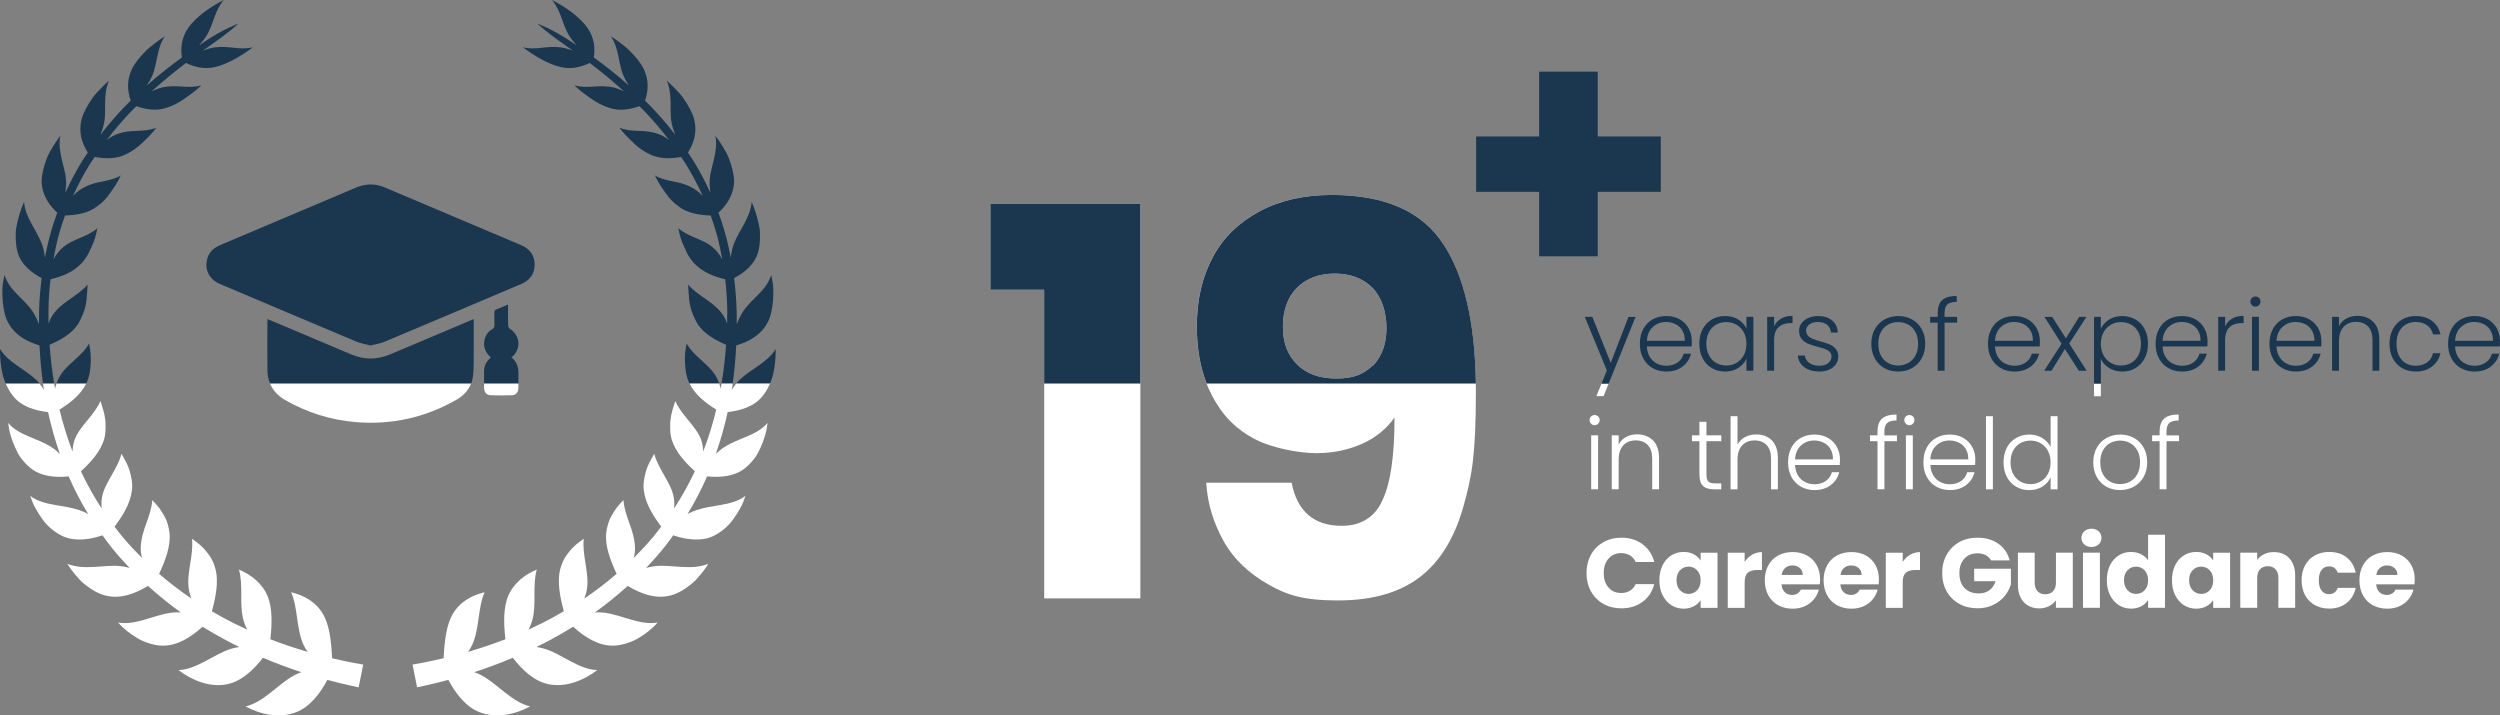 <?xml version="1.0" encoding="UTF-8"?><svg id="Layer_1" xmlns="http://www.w3.org/2000/svg" viewBox="0 0 686.63 196.48"><rect x="0" y="0" width="686.63" height="196.48" fill="#808080" stroke="none"/><defs><style>.cls-1{fill:#1b374f;}.cls-1,.cls-2{stroke-width:0px;}.cls-2{fill:#fff;}</style></defs><path class="cls-1" d="M142.38,103.61c-.02.58-.02,1.16,0,1.74h-9.43v-3.49c.02-1.48.69-2.66,1.86-3.67-1.46-1.35-2.16-2.89-1.74-4.81.28-1.28.96-2.3,2.08-2.94.52-.31.65-.65.64-1.2-.04-1.12,0-2.24-.03-3.36,0-.49.13-.74.6-.92,1.04-.4,2.05-.85,3.18-1.33,0,2.01-.02,3.89.02,5.77,0,.31.22.73.48.9,2.78,1.84,3.15,5.21.79,7.57-.08.08-.19.13-.39.27,1.9,1.44,2.03,3.41,1.94,5.47h0Z"/><path class="cls-2" d="M142.37,105.35v1.27c-.03,1.16-.7,1.9-1.86,1.94-1.88.05-3.77.05-5.66,0-1.19-.03-1.88-.81-1.89-2.01v-1.2h9.43-.02Z"/><path class="cls-1" d="M69.45,12.99c-3.16,2.36-6.94,4.62-10.32,5.4-3.07.77-5.76-.02-8.04-1.1-2.92,2.21-6.12,4.79-9.46,7.83,1.06-.53,2.15-.96,3.2-1.17,1.9-.37,3.55-.3,5.27-.17,1.69.11,3.42.17,5.22-.35-.7.66-1.44,1.3-2.22,1.91-.76.62-1.61,1.17-2.39,1.74-1.58,1.12-3.28,1.99-4.92,2.51-2.92,1.02-5.82.44-8.35-.43-.51.52-1.02,1.01-1.53,1.54-2.23,2.34-4.45,4.92-6.58,7.71.97-.72,2.01-1.31,3.05-1.67,1.86-.62,3.55-.75,5.33-.8,1.76-.07,3.52-.17,5.23-.86-.56.74-1.18,1.46-1.83,2.16-.63.7-1.38,1.33-2.03,1.99-1.33,1.31-2.86,2.37-4.4,3.1-2.72,1.42-5.86,1.26-8.69.79-.46.68-.93,1.35-1.37,2.06-1.66,2.71-3.21,5.6-4.58,8.64.81-.92,1.82-1.64,2.78-2.21,1.74-.97,3.43-1.42,5.26-1.75,1.78-.36,3.55-.74,5.09-1.67-.37.81-.8,1.62-1.27,2.4-.46.79-1.05,1.52-1.55,2.28-1,1.5-2.22,2.82-3.66,3.8-2.43,1.92-5.69,2.41-8.83,2.52-.55,1.52-1.07,3.06-1.52,4.65-.68,2.39-1.21,4.87-1.66,7.37.65-1.14,1.41-2.2,2.32-3.01,1.43-1.36,3.26-2.12,5-2.85s3.42-1.48,4.77-2.69c-.34,1.72-.83,3.49-1.61,5.12-.42.81-.71,1.65-1.17,2.41-.45.76-.97,1.47-1.56,2.11-1.24,1.27-2.63,2.23-4.21,2.96-1.37.63-2.86,1.08-4.34,1.45-.33,2.88-.55,5.8-.57,8.75-.02,1.13.02,2.27.04,3.4.39-1.15.95-2.23,1.73-3.14,1.32-1.63,2.99-2.77,4.57-3.87,1.54-1.12,3.2-2.22,4.4-3.7,0,.88-.08,1.78-.16,2.68-.04.92-.14,1.84-.31,2.74-.32,1.82-1.08,3.51-1.93,5.09-1.67,2.85-4.84,4.67-8.03,6.04.26,3.57.67,7.13,1.26,10.65h-3.07c-.48-3.49-.79-6.98-.96-10.47-3.31-1-6.58-2.68-8.45-5.99-1.08-1.77-1.46-4.04-1.67-6.36-.09-1.17-.11-2.36-.06-3.54.1-1.18.33-2.36.57-3.48.7,2.21,2.03,3.88,3.55,5.39,1.48,1.51,3.04,2.93,4.22,4.71.67,1.05,1.24,2.23,1.7,3.46,0-1.22-.01-2.44.02-3.66.07-3.04.33-6.05.71-9.02-1.34-.72-2.66-1.56-3.8-2.65-1.34-1.28-2.45-2.87-2.9-4.86-.25-.99-.38-2.07-.42-3.19-.02-1.12-.05-2.31.2-3.46.44-2.32,1.17-4.69,2.09-6.8.18,2.32,1.09,4.25,2.05,6.02.95,1.76,2,3.45,2.81,5.45.48,1.23.73,2.55.86,3.9.5-2.59,1.08-5.14,1.81-7.6.47-1.63,1.01-3.22,1.58-4.78-2.25-2.1-4.21-4.86-4.29-8.71.07-2,.64-4.22,1.51-6.42.42-1.1,1.05-2.1,1.66-3.12.62-1.01,1.28-1.98,1.96-2.89-.4,2.24-.09,4.24.33,6.11.37,1.85,1.07,3.78,1.22,5.83.13,1.22,0,2.44-.16,3.71,1.43-3.15,3.03-6.14,4.76-8.94.45-.72.93-1.39,1.4-2.09-1.56-2.47-2.59-5.43-1.73-9.05.51-1.91,1.59-3.84,2.89-5.73.63-.97,1.44-1.78,2.22-2.63.8-.83,1.62-1.61,2.45-2.34-.86,2.01-1.02,3.93-1.06,5.76-.07,1.81.11,3.75-.26,5.72-.19,1.12-.59,2.25-1.03,3.39,2.19-2.84,4.46-5.46,6.74-7.83.53-.54,1.05-1.03,1.57-1.55-.88-2.57-1.18-5.49.34-8.7.86-1.7,2.23-3.35,3.79-4.92.78-.8,1.66-1.47,2.54-2.16.89-.67,1.79-1.31,2.69-1.88-1.14,1.76-1.62,3.52-1.99,5.23-.39,1.69-.61,3.51-1.35,5.32-.39.99-.96,1.96-1.58,2.94,3.4-3.02,6.66-5.53,9.62-7.69-.38-2.51-.2-5.3,1.74-8.14C53.84,4.64,57.75,1.88,61.45,0c-1.29,1.55-1.97,3.16-2.55,4.73-.58,1.56-1.07,3.2-2.04,4.85-.57.96-1.34,1.93-2.18,2.87.47-.32.95-.65,1.4-.95,2.8-1.88,5.16-3.13,6.8-3.91,1.56-.71,2.45-1.06,2.56-1.09-.1.1-.81.76-2.1,1.82-1.41,1.15-3.52,2.73-6.27,4.64-.45.31-.93.65-1.4.98,1.17-.46,2.35-.82,3.47-.95,1.88-.24,3.5-.05,5.14.14,1.64.17,3.32.29,5.17-.14Z"/><path class="cls-1" d="M24.9,99.87c-.09.95-.11,1.85-.31,2.75-.18.89-.46,1.77-.85,2.6-.02.04-.04.09-.07.13h-8.15c.22-.67.49-1.32.84-1.91,1.03-1.82,2.65-3.24,4.18-4.62,1.53-1.39,3.02-2.79,3.91-4.5.4,1.78.59,3.68.45,5.55Z"/><path class="cls-1" d="M10.86,105.35H1.59c-.36-.84-.7-1.72-.89-2.62C.18,100.48-.03,98.09,0,95.85c1.23,1.99,2.99,3.37,4.75,4.59,1.77,1.23,3.58,2.36,5.21,3.91.32.31.63.65.9,1Z"/><path class="cls-2" d="M99.76,182.53l-1.26,6.25s-.95-.21-2.72-.6c-1.44-.32-3.44-.79-5.87-1.45-2.07,3.92-4.89,7.46-8.62,8.9-4.44,1.72-9.77.63-13.84-1.61,2.53-.59,4.79-2.15,6.89-3.81,2.1-1.65,4.16-3.48,6.39-4.69.68-.37,1.36-.66,2.05-.91-3.17-1.03-6.73-2.33-10.56-3.95-2.7,3.46-5.99,6.52-9.93,7.28-4.53.92-9.58-1.02-13.26-3.9,2.55-.08,4.99-1.2,7.28-2.41,2.28-1.19,4.55-2.59,6.91-3.36.83-.27,1.67-.45,2.5-.57-1.33-.66-2.68-1.34-4.05-2.08-1.98-1.05-4.01-2.24-6.04-3.49-3.15,2.85-6.82,5.19-10.82,5.2-1.15.02-2.27-.2-3.41-.51-1.12-.33-2.26-.74-3.31-1.34-2.11-1.19-4.1-2.72-5.66-4.51,2.49.46,5.03-.12,7.45-.83,2.41-.7,4.79-1.55,7.22-1.87.87-.1,1.72-.12,2.56-.07-3.04-2.17-6.06-4.61-9.01-7.27-3.48,2.08-7.41,3.58-11.27,2.72-2.25-.43-4.28-1.71-6.19-3.23-.96-.76-1.77-1.7-2.57-2.63-.77-.95-1.51-1.92-2.11-2.94,2.34.96,4.87.98,7.27.86,2.39-.11,4.91-.49,7.25-.23.87.1,1.73.27,2.56.5-1.71-1.8-3.39-3.67-4.99-5.67-.84-1.06-1.65-2.17-2.45-3.28-1.59.53-3.24.93-4.89,1.08-2.15.19-4.42,0-6.35-1-1.94-1.01-3.87-2.53-5.25-4.51-.72-.98-1.37-2.02-1.95-3.09-.61-1.06-1.02-2.21-1.4-3.32,1.94,1.48,4.33,2.06,6.65,2.47,2.35.39,4.6.71,6.85,1.45.85.28,1.65.64,2.41,1.07-1.99-3.27-3.78-6.71-5.34-10.27-.01-.02-.02-.05-.02-.07-3.7.36-7.71.05-10.62-2.41-.84-.69-1.61-1.51-2.31-2.42-.73-.91-1.24-1.95-1.74-3.03s-.92-2.21-1.26-3.36c-.38-1.14-.53-2.32-.69-3.46,1.53,1.8,3.64,2.86,5.73,3.74,2.1.88,4.2,1.65,6.1,2.87.87.54,1.65,1.19,2.37,1.89-1.31-3.75-2.39-7.59-3.24-11.48-3.55-.4-7.33-1.5-9.65-4.47-.65-.82-1.21-1.75-1.69-2.76-.09-.2-.18-.4-.27-.6h9.27c.45.55.84,1.14,1.21,1.74-.09-.58-.18-1.16-.26-1.74h3.07c.08.48.16.95.25,1.43.11-.49.23-.97.39-1.43h8.15c-1.47,2.99-4.26,5.24-7.33,7.15.96,3.92,2.14,7.78,3.57,11.5.07-1.18.24-2.35.66-3.43.82-2.02,2.27-3.72,3.6-5.34,1.33-1.63,2.63-3.25,3.41-5.09.32.82.52,1.7.8,2.56.25.87.44,1.76.53,2.66.12.9.07,1.84.07,2.72-.03.89-.16,1.79-.41,2.67-1,3.24-3.51,6.1-6.35,8.68,1.67,3.58,3.59,6.99,5.7,10.22-.11-1.09-.08-2.18.13-3.24.41-2.14,1.64-4.18,2.7-6.06,1.08-1.9,2.13-3.77,2.61-5.72.46.72.84,1.52,1.27,2.29.4.78.74,1.6,1,2.45.45,1.74.86,3.45.6,5.33-.25,1.88-.87,3.69-1.9,5.56-.8,1.49-1.81,2.96-2.87,4.39.78,1.02,1.56,2.04,2.38,3.02,1.65,1.97,3.39,3.81,5.17,5.57-.26-.94-.4-1.93-.36-2.94.09-2.3.77-4.48,1.57-6.67.78-2.17,1.51-4.29,1.58-6.27.6.6,1.22,1.21,1.74,1.91.55.68.98,1.46,1.44,2.21.92,1.5,1.41,3.31,1.61,5.16.26,3.36-1.15,7.25-2.89,10.96,2.91,2.5,5.88,4.77,8.88,6.79-.35-.82-.6-1.7-.73-2.61-.36-2.29.03-4.74.41-7.09.37-2.34.72-4.65.46-6.71,1.41.96,2.84,2.05,3.95,3.47.55.71,1.1,1.42,1.52,2.25.44.8.76,1.72,1.01,2.65.85,3.29.11,7.48-1,11.54,1.96,1.15,3.92,2.23,5.83,3.19,1.31.65,2.61,1.27,3.89,1.85-.39-.69-.72-1.43-.95-2.21-.69-2.31-.72-4.84-.71-7.33,0-2.48-.03-4.91-.64-6.95,3.2,1.32,6.32,3.62,7.88,7.29,1.33,3.19,1.24,7.53.75,11.84,3.72,1.44,7.18,2.57,10.26,3.46-.45-.6-.84-1.24-1.16-1.94-1.02-2.25-1.4-4.86-1.76-7.41-.36-2.53-.72-5.05-1.65-7.02,3.41.78,6.82,2.58,8.82,6.07,1.74,3.04,2.23,7.52,2.46,12.06,2.42.57,4.41.97,5.84,1.25,1.76.32,2.7.49,2.7.49Z"/><path class="cls-1" d="M212.32,82.53c-.21,2.32-.59,4.59-1.67,6.36-1.87,3.31-5.13,4.99-8.45,5.99-.16,3.49-.48,6.98-.96,10.47h-3.06c.58-3.52.99-7.08,1.25-10.65-3.19-1.37-6.36-3.19-8.03-6.04-.85-1.58-1.61-3.27-1.92-5.09-.18-.9-.28-1.82-.31-2.74-.08-.9-.17-1.8-.16-2.68,1.19,1.48,2.85,2.58,4.39,3.7,1.59,1.1,3.25,2.24,4.57,3.87.78.91,1.34,1.99,1.73,3.14.02-1.13.06-2.27.05-3.4-.03-2.95-.25-5.87-.57-8.75-1.49-.37-2.98-.82-4.35-1.45-1.57-.73-2.97-1.69-4.21-2.96-.59-.64-1.11-1.35-1.55-2.11-.47-.76-.76-1.6-1.17-2.41-.79-1.63-1.28-3.4-1.61-5.12,1.35,1.21,3.02,1.96,4.76,2.69,1.74.73,3.57,1.49,5.01,2.85.9.81,1.66,1.87,2.32,3.01-.46-2.5-.99-4.98-1.67-7.37-.45-1.59-.97-3.13-1.52-4.65-3.13-.11-6.4-.6-8.83-2.52-1.43-.98-2.65-2.3-3.66-3.8-.5-.76-1.08-1.49-1.54-2.28-.48-.78-.91-1.59-1.28-2.4,1.54.93,3.31,1.31,5.1,1.67,1.83.33,3.51.78,5.25,1.75.96.57,1.97,1.29,2.79,2.21-1.38-3.04-2.92-5.93-4.59-8.64-.44-.71-.91-1.38-1.36-2.06-2.84.47-5.98.63-8.7-.79-1.54-.73-3.07-1.79-4.4-3.1-.64-.66-1.4-1.29-2.03-1.99-.65-.7-1.26-1.42-1.82-2.16,1.7.69,3.46.79,5.22.86,1.78.05,3.47.18,5.33.8,1.04.36,2.08.95,3.05,1.67-2.13-2.79-4.34-5.37-6.58-7.71-.51-.53-1.02-1.02-1.53-1.54-2.52.87-5.43,1.45-8.35.43-1.64-.52-3.34-1.39-4.92-2.51-.78-.57-1.62-1.12-2.39-1.74-.78-.61-1.52-1.25-2.21-1.91,1.8.52,3.52.46,5.22.35,1.71-.13,3.37-.2,5.26.17,1.05.21,2.14.64,3.2,1.17-3.34-3.04-6.54-5.62-9.46-7.83-2.28,1.08-4.97,1.87-8.04,1.1-3.38-.78-7.16-3.04-10.32-5.4,1.86.43,3.53.31,5.17.14,1.65-.19,3.27-.38,5.14-.14,1.12.13,2.3.49,3.47.95-.47-.33-.95-.67-1.39-.98-2.75-1.91-4.87-3.49-6.27-4.64-1.3-1.06-2.01-1.72-2.11-1.82.11.03,1.01.38,2.57,1.09,1.63.78,3.99,2.03,6.8,3.91.44.3.92.63,1.39.95-.84-.94-1.6-1.91-2.18-2.87-.97-1.65-1.46-3.29-2.04-4.85-.58-1.57-1.26-3.18-2.55-4.73,3.7,1.88,7.61,4.64,9.75,7.64,1.94,2.84,2.12,5.63,1.74,8.14,2.97,2.16,6.22,4.67,9.62,7.69-.62-.98-1.19-1.95-1.58-2.94-.74-1.81-.95-3.63-1.34-5.32-.37-1.71-.86-3.47-2-5.23.9.57,1.81,1.21,2.69,1.88.88.69,1.76,1.36,2.54,2.16,1.57,1.57,2.93,3.22,3.79,4.92,1.52,3.21,1.22,6.13.35,8.7.52.52,1.04,1.01,1.56,1.55,2.28,2.37,4.55,4.99,6.74,7.83-.44-1.14-.83-2.27-1.03-3.39-.36-1.97-.19-3.91-.25-5.72-.05-1.83-.21-3.75-1.06-5.76.82.73,1.65,1.51,2.44,2.34.78.85,1.59,1.66,2.22,2.63,1.3,1.89,2.39,3.82,2.9,5.73.86,3.62-.17,6.58-1.73,9.05.46.7.94,1.37,1.39,2.09,1.73,2.8,3.33,5.79,4.76,8.94-.16-1.27-.28-2.49-.16-3.71.15-2.05.85-3.98,1.22-5.83.42-1.87.73-3.87.33-6.11.68.91,1.35,1.88,1.97,2.89.6,1.02,1.23,2.02,1.65,3.12.87,2.2,1.44,4.42,1.52,6.42-.09,3.85-2.04,6.61-4.3,8.71.57,1.56,1.11,3.15,1.58,4.78.74,2.46,1.31,5.01,1.82,7.6.12-1.35.38-2.67.85-3.9.82-2,1.86-3.69,2.82-5.45.95-1.77,1.86-3.7,2.05-6.02.92,2.11,1.64,4.48,2.08,6.8.25,1.15.22,2.34.2,3.46-.04,1.12-.17,2.2-.42,3.19-.45,1.99-1.56,3.58-2.9,4.86-1.14,1.09-2.46,1.93-3.79,2.65.37,2.97.63,5.98.7,9.02.04,1.22.02,2.44.02,3.66.47-1.23,1.03-2.41,1.7-3.46,1.18-1.78,2.74-3.2,4.22-4.71,1.53-1.51,2.85-3.18,3.56-5.39.23,1.12.47,2.3.56,3.48.05,1.18.04,2.37-.06,3.54h0Z"/><path class="cls-1" d="M197.53,105.35h-8.15s-.05-.09-.07-.13c-.39-.83-.66-1.71-.85-2.6-.2-.9-.21-1.8-.31-2.75-.14-1.87.05-3.77.45-5.55.89,1.71,2.39,3.11,3.91,4.5,1.53,1.38,3.15,2.8,4.18,4.62.35.59.62,1.24.84,1.91h0Z"/><path class="cls-1" d="M213.05,95.85c.03,2.24-.18,4.63-.7,6.88-.18.9-.52,1.78-.88,2.62h-9.28c.27-.35.58-.69.9-1,1.63-1.55,3.45-2.68,5.21-3.91,1.77-1.22,3.52-2.6,4.75-4.59Z"/><path class="cls-2" d="M199.85,113.18c-.85,3.89-1.93,7.73-3.24,11.48.72-.7,1.5-1.35,2.37-1.89,1.9-1.22,4-1.99,6.1-2.87,2.09-.88,4.21-1.94,5.73-3.74-.15,1.14-.31,2.32-.69,3.46-.34,1.15-.76,2.28-1.25,3.36-.51,1.08-1.02,2.12-1.75,3.03-.7.91-1.47,1.73-2.31,2.42-2.91,2.46-6.92,2.77-10.61,2.41,0,.02-.02.05-.03.07-1.56,3.56-3.35,7-5.34,10.27.76-.43,1.56-.79,2.41-1.07,2.25-.74,4.5-1.06,6.85-1.45,2.32-.41,4.72-.99,6.65-2.47-.38,1.11-.78,2.26-1.39,3.32-.58,1.07-1.24,2.11-1.96,3.09-1.38,1.98-3.31,3.5-5.24,4.51-1.94,1.01-4.2,1.19-6.35,1-1.66-.15-3.31-.55-4.9-1.08-.8,1.11-1.6,2.22-2.45,3.28-1.6,2-3.28,3.87-4.99,5.67.83-.23,1.69-.4,2.56-.5,2.34-.26,4.87.12,7.25.23,2.4.12,4.94.1,7.27-.86-.6,1.02-1.34,1.99-2.11,2.94-.8.93-1.6,1.87-2.56,2.63-1.92,1.52-3.94,2.8-6.19,3.23-3.87.86-7.8-.64-11.28-2.72-2.94,2.66-5.97,5.1-9.01,7.27.84-.05,1.7-.03,2.56.07,2.44.32,4.82,1.17,7.23,1.87,2.41.71,4.95,1.29,7.44.83-1.55,1.79-3.54,3.32-5.66,4.51-1.05.6-2.19,1.01-3.31,1.34-1.13.31-2.26.53-3.41.51-4,0-7.67-2.35-10.82-5.2-2.03,1.25-4.06,2.44-6.03,3.49-1.38.74-2.73,1.42-4.06,2.08.84.12,1.67.3,2.51.57,2.36.77,4.62,2.17,6.91,3.36,2.28,1.21,4.72,2.33,7.27,2.41-3.68,2.88-8.73,4.82-13.26,3.9-3.94-.76-7.23-3.82-9.93-7.28-3.82,1.62-7.38,2.92-10.56,3.95.69.25,1.38.54,2.05.91,2.24,1.21,4.29,3.04,6.39,4.69,2.11,1.66,4.37,3.22,6.89,3.81-4.07,2.24-9.4,3.33-13.84,1.61-3.73-1.44-6.54-4.98-8.62-8.9-2.43.66-4.43,1.13-5.87,1.45-1.77.39-2.72.6-2.72.6l-1.25-6.25s.94-.17,2.7-.49c1.42-.28,3.41-.68,5.84-1.25.22-4.54.72-9.02,2.45-12.06,2.01-3.49,5.42-5.29,8.82-6.07-.92,1.97-1.29,4.49-1.65,7.02-.35,2.55-.74,5.16-1.76,7.41-.31.7-.71,1.34-1.15,1.94,3.07-.89,6.53-2.02,10.26-3.46-.5-4.31-.58-8.65.74-11.84,1.56-3.67,4.68-5.97,7.88-7.29-.61,2.04-.64,4.47-.64,6.95s0,5.02-.7,7.33c-.24.78-.56,1.52-.95,2.21,1.27-.58,2.57-1.2,3.89-1.85,1.91-.96,3.86-2.04,5.82-3.19-1.11-4.06-1.84-8.25-1-11.54.26-.93.57-1.85,1.01-2.65.42-.83.97-1.54,1.52-2.25,1.11-1.42,2.55-2.51,3.95-3.47-.26,2.06.1,4.37.46,6.71.38,2.35.77,4.8.41,7.09-.13.91-.38,1.79-.72,2.61,2.99-2.02,5.97-4.29,8.87-6.79-1.74-3.71-3.15-7.6-2.89-10.96.2-1.85.7-3.66,1.61-5.16.46-.75.89-1.53,1.44-2.21.53-.7,1.14-1.31,1.74-1.91.07,1.98.8,4.1,1.58,6.27.8,2.19,1.48,4.37,1.57,6.67.04,1.01-.09,2-.35,2.94,1.77-1.76,3.51-3.6,5.17-5.57.81-.98,1.59-2,2.37-3.02-1.05-1.43-2.07-2.9-2.87-4.39-1.02-1.87-1.65-3.68-1.9-5.56s.15-3.59.6-5.33c.26-.85.6-1.67,1-2.45.44-.77.81-1.57,1.27-2.29.49,1.95,1.54,3.82,2.62,5.72,1.06,1.88,2.29,3.92,2.69,6.06.21,1.06.24,2.15.14,3.24,2.1-3.23,4.03-6.64,5.7-10.22-2.85-2.58-5.36-5.44-6.35-8.68-.26-.88-.39-1.78-.42-2.67,0-.88-.04-1.82.07-2.72.1-.9.28-1.79.53-2.66.28-.86.49-1.74.8-2.56.78,1.84,2.08,3.46,3.41,5.09,1.33,1.62,2.78,3.32,3.61,5.34.41,1.08.59,2.25.65,3.43,1.44-3.72,2.62-7.58,3.57-11.5-3.06-1.91-5.86-4.16-7.33-7.15h8.15c.16.46.29.94.4,1.43.09-.48.17-.95.25-1.43h3.06c-.08.58-.17,1.16-.26,1.74.37-.6.76-1.19,1.21-1.74h9.28c-.09.2-.18.4-.27.6-.48,1.01-1.05,1.94-1.7,2.76-2.32,2.97-6.1,4.07-9.65,4.47h0Z"/><path class="cls-2" d="M439.86,105.35l-1.41,3.45h1.98l1.39-3.45h-1.96Z"/><polygon class="cls-1" points="449.22 87.02 441.82 105.35 439.86 105.35 441.33 101.75 435.25 87.02 437.34 87.02 442.39 99.66 447.27 87.02 449.22 87.02"/><path class="cls-1" d="M464.66,93.67c0-1.27-.29-2.42-.86-3.46-.56-1.04-1.38-1.87-2.44-2.49-1.06-.61-2.29-.92-3.7-.92s-2.67.31-3.77.92c-1.11.62-1.96,1.51-2.58,2.66-.61,1.16-.92,2.51-.92,4.04s.31,2.89.94,4.03c.62,1.15,1.48,2.04,2.59,2.66,1.1.63,2.35.94,3.74.94,1.79,0,3.28-.46,4.46-1.37,1.19-.91,1.96-2.1,2.32-3.54h-2.01c-.27,1.01-.82,1.82-1.66,2.41-.85.6-1.88.9-3.11.9-.94,0-1.81-.21-2.6-.61-.8-.41-1.44-1.01-1.93-1.81-.49-.79-.76-1.75-.81-2.87h12.29c.03-.35.05-.84.05-1.49h0ZM452.32,93.61c.1-1.64.66-2.92,1.65-3.82.99-.91,2.2-1.36,3.61-1.36.94,0,1.81.2,2.6.6.8.39,1.43.98,1.89,1.76.46.78.68,1.72.66,2.82h-10.41Z"/><path class="cls-1" d="M479.66,87.02v3.25c-.45-1.01-1.19-1.84-2.21-2.49s-2.24-.98-3.65-.98-2.57.31-3.65.94c-1.07.62-1.91,1.51-2.52,2.66s-.91,2.48-.91,4,.3,2.86.91,4.01c.61,1.16,1.45,2.06,2.52,2.69,1.08.63,2.29.95,3.63.95,1.41,0,2.62-.33,3.64-.99,1.03-.66,1.77-1.5,2.24-2.51v3.28h1.9v-14.81h-1.9ZM478.93,97.57c-.49.91-1.15,1.6-1.99,2.09-.85.49-1.77.73-2.79.73s-1.99-.24-2.82-.72c-.83-.47-1.48-1.17-1.96-2.08-.48-.92-.72-1.98-.72-3.19s.24-2.3.72-3.19c.48-.9,1.13-1.58,1.96-2.05s1.78-.7,2.82-.7,1.94.24,2.79.73c.84.49,1.5,1.18,1.99,2.09.49.9.73,1.95.73,3.14s-.24,2.25-.73,3.15Z"/><path class="cls-1" d="M492.33,86.75v1.98h-.51c-1.38,0-2.48.37-3.31,1.11-.84.74-1.25,1.98-1.25,3.72v8.27h-1.9v-14.81h1.9v2.63c.41-.92,1.05-1.64,1.91-2.14.86-.51,1.91-.76,3.16-.76Z"/><path class="cls-1" d="M504.89,97.9c0,.79-.21,1.5-.65,2.13-.43.62-1.04,1.11-1.82,1.48-.77.36-1.67.54-2.68.54-1.7,0-3.09-.4-4.17-1.18-1.07-.79-1.67-1.86-1.8-3.22h1.95c.09.83.49,1.51,1.18,2.02.7.52,1.64.78,2.81.78,1.03,0,1.84-.25,2.43-.73.59-.49.88-1.1.88-1.82,0-.51-.16-.93-.49-1.25-.32-.33-.73-.58-1.23-.77s-1.17-.4-2.02-.61c-1.11-.29-2-.58-2.69-.87s-1.27-.72-1.75-1.29-.72-1.33-.72-2.29c0-.73.22-1.4.65-2.01.44-.62,1.05-1.1,1.85-1.47.79-.36,1.7-.54,2.71-.54,1.59,0,2.88.4,3.85,1.21.98.8,1.51,1.91,1.58,3.32h-1.9c-.06-.87-.4-1.57-1.02-2.1s-1.48-.8-2.56-.8c-.96,0-1.74.23-2.34.68-.59.45-.89,1.01-.89,1.68,0,.58.18,1.05.53,1.42.35.37.79.66,1.31.87.53.21,1.23.44,2.12.69,1.07.29,1.92.57,2.55.84.63.28,1.18.67,1.63,1.2.45.52.68,1.22.7,2.09h0Z"/><path class="cls-1" d="M527.8,90.4c-.64-1.15-1.52-2.04-2.65-2.66-1.14-.63-2.4-.94-3.79-.94s-2.65.31-3.77.94c-1.12.62-2.01,1.51-2.66,2.66-.65,1.15-.98,2.49-.98,4.02s.33,2.89.97,4.03c.64,1.15,1.52,2.04,2.63,2.66,1.11.63,2.36.94,3.76.94s2.66-.31,3.79-.94c1.14-.62,2.04-1.51,2.69-2.67.65-1.16.98-2.5.98-4.02s-.32-2.87-.97-4.02ZM526.04,97.72c-.51.9-1.19,1.57-2.02,2.01s-1.74.66-2.71.66-1.88-.22-2.7-.66c-.83-.44-1.49-1.11-1.98-2.01-.5-.89-.75-1.99-.75-3.3s.25-2.4.75-3.29c.49-.9,1.16-1.57,1.99-2.01s1.74-.66,2.71-.66,1.88.22,2.72.66c.83.44,1.5,1.11,2,2.01.51.89.76,1.99.76,3.29s-.25,2.41-.77,3.3h0Z"/><path class="cls-1" d="M537.53,87.02v1.6h-3.45v13.21h-1.89v-13.21h-2.07v-1.6h2.07v-1.03c0-1.61.41-2.8,1.23-3.56.82-.76,2.16-1.14,4-1.14v1.63c-1.23,0-2.09.24-2.59.71s-.75,1.25-.75,2.36v1.03h3.45Z"/><path class="cls-1" d="M560.26,93.67c0-1.27-.28-2.42-.85-3.46s-1.38-1.87-2.44-2.49c-1.06-.61-2.29-.92-3.7-.92s-2.67.31-3.78.92c-1.1.62-1.96,1.51-2.57,2.66-.62,1.16-.93,2.51-.93,4.04s.32,2.89.94,4.03c.62,1.15,1.49,2.04,2.59,2.66,1.1.63,2.35.94,3.75.94,1.79,0,3.27-.46,4.46-1.37,1.18-.91,1.96-2.1,2.32-3.54h-2.01c-.27,1.01-.83,1.82-1.67,2.41-.84.6-1.88.9-3.1.9-.94,0-1.81-.21-2.61-.61-.79-.41-1.44-1.01-1.93-1.81-.48-.79-.76-1.75-.81-2.87h12.29c.04-.35.05-.84.05-1.49h0ZM547.92,93.61c.11-1.64.66-2.92,1.66-3.82.99-.91,2.19-1.36,3.6-1.36.94,0,1.81.2,2.61.6.79.39,1.42.98,1.88,1.76s.69,1.72.67,2.82h-10.42,0Z"/><polygon class="cls-1" points="573.1 101.83 570.95 101.83 567.13 95.86 563.44 101.83 561.43 101.83 566.21 94.42 561.49 87.02 563.63 87.02 567.4 92.91 571.06 87.02 573.04 87.02 568.32 94.34 573.1 101.83"/><path class="cls-2" d="M575.13,105.35v3.48h1.87v-3.48h-1.87Z"/><path class="cls-1" d="M589.04,90.4c-.61-1.15-1.45-2.04-2.53-2.66-1.07-.63-2.28-.94-3.62-.94-1.41,0-2.63.33-3.65.99s-1.77,1.49-2.24,2.48v-3.25h-1.87v18.33h1.87v-6.77c.47.99,1.22,1.82,2.26,2.48,1.03.66,2.24.99,3.63.99s2.55-.32,3.62-.95c1.08-.63,1.92-1.53,2.53-2.69.6-1.15.91-2.49.91-4.01s-.31-2.85-.91-4ZM587.3,97.59c-.48.91-1.14,1.61-1.97,2.08-.83.48-1.77.72-2.82.72s-1.94-.24-2.78-.73c-.84-.49-1.51-1.18-1.99-2.09-.49-.9-.74-1.95-.74-3.15s.25-2.24.74-3.14c.48-.91,1.15-1.6,1.99-2.09.84-.49,1.77-.73,2.78-.73s1.99.23,2.82.7c.83.47,1.49,1.15,1.97,2.05.48.89.72,1.96.72,3.19s-.24,2.27-.72,3.19Z"/><path class="cls-1" d="M606.3,93.67c0-1.27-.28-2.42-.85-3.46-.57-1.04-1.38-1.87-2.44-2.49-1.06-.61-2.3-.92-3.71-.92s-2.66.31-3.77.92c-1.1.62-1.96,1.51-2.57,2.66-.62,1.16-.93,2.51-.93,4.04s.32,2.89.94,4.03c.62,1.15,1.49,2.04,2.59,2.66,1.1.63,2.35.94,3.74.94,1.79,0,3.28-.46,4.47-1.37,1.18-.91,1.95-2.1,2.32-3.54h-2.01c-.27,1.01-.83,1.82-1.67,2.41-.84.6-1.88.9-3.11.9-.94,0-1.8-.21-2.6-.61-.8-.41-1.44-1.01-1.93-1.81-.49-.79-.76-1.75-.81-2.87h12.29c.04-.35.05-.84.05-1.49h0ZM593.96,93.61c.11-1.64.66-2.92,1.66-3.82.99-.91,2.19-1.36,3.6-1.36.94,0,1.81.2,2.61.6.79.39,1.42.98,1.88,1.76s.69,1.72.67,2.82h-10.42,0Z"/><path class="cls-1" d="M616.21,86.75v1.98h-.52c-1.37,0-2.48.37-3.31,1.11s-1.25,1.98-1.25,3.72v8.27h-1.9v-14.81h1.9v2.63c.42-.92,1.06-1.64,1.92-2.14.85-.51,1.91-.76,3.16-.76h0Z"/><path class="cls-1" d="M620.85,82.81c0,.4-.14.74-.41,1.01-.27.27-.6.4-.98.4s-.7-.13-.97-.4c-.28-.27-.41-.61-.41-1.01s.13-.72.41-.99c.27-.26.59-.39.97-.39s.71.13.98.39c.27.27.41.6.41.99Z"/><rect class="cls-1" x="618.51" y="87.02" width="1.9" height="14.81"/><path class="cls-1" d="M630.58,86.8c-1.41,0-2.66.31-3.77.92-1.1.62-1.96,1.51-2.57,2.66-.62,1.16-.93,2.51-.93,4.04s.32,2.89.94,4.03c.62,1.15,1.49,2.04,2.59,2.66,1.1.63,2.35.94,3.74.94,1.79,0,3.28-.46,4.47-1.37,1.18-.91,1.95-2.1,2.32-3.54h-2.01c-.27,1.01-.83,1.82-1.67,2.41-.84.6-1.88.9-3.11.9-.94,0-1.8-.21-2.6-.61-.8-.41-1.44-1.01-1.93-1.81-.48-.79-.76-1.75-.81-2.87h12.29c.04-.35.05-.84.05-1.49h0c0-1.27-.28-2.42-.85-3.46s-1.38-1.87-2.44-2.49c-1.06-.61-2.3-.92-3.71-.92M625.24,93.61c.11-1.64.66-2.92,1.66-3.82.99-.91,2.19-1.36,3.6-1.36.94,0,1.81.2,2.61.6.79.39,1.42.98,1.88,1.76s.69,1.72.67,2.82h-10.42,0Z"/><path class="cls-1" d="M653.48,93.15v8.68h-1.87v-8.46c0-1.61-.4-2.84-1.21-3.69-.8-.85-1.9-1.28-3.29-1.28s-2.57.45-3.42,1.36c-.85.9-1.28,2.23-1.28,3.99v8.08h-1.9v-14.81h1.9v2.52c.47-.9,1.15-1.59,2.04-2.07.88-.48,1.89-.72,3.01-.72,1.77,0,3.22.54,4.34,1.64,1.12,1.09,1.68,2.68,1.68,4.76Z"/><path class="cls-1" d="M668.24,97h2.04c-.35,1.52-1.12,2.74-2.31,3.66-1.19.93-2.7,1.39-4.5,1.39-1.4,0-2.64-.31-3.72-.94-1.09-.62-1.94-1.51-2.55-2.66-.62-1.14-.92-2.49-.92-4.03s.3-2.87.92-4.02c.61-1.15,1.46-2.04,2.55-2.66,1.08-.63,2.32-.94,3.72-.94,1.82,0,3.33.45,4.51,1.36,1.19.9,1.95,2.13,2.3,3.69h-2.04c-.25-1.07-.8-1.91-1.64-2.51-.84-.61-1.89-.91-3.13-.91-1,0-1.89.23-2.69.68s-1.42,1.12-1.89,2.02c-.46.89-.69,1.99-.69,3.29s.23,2.41.69,3.31c.47.91,1.09,1.59,1.89,2.04.8.45,1.69.68,2.69.68,1.24,0,2.29-.31,3.13-.91.84-.61,1.39-1.45,1.64-2.54h0Z"/><path class="cls-1" d="M686.63,93.67c0-1.27-.28-2.42-.85-3.46-.57-1.04-1.38-1.87-2.44-2.49-1.06-.61-2.29-.92-3.7-.92s-2.67.31-3.78.92c-1.1.62-1.96,1.51-2.57,2.66-.62,1.16-.93,2.51-.93,4.04s.32,2.89.94,4.03c.62,1.15,1.49,2.04,2.59,2.66,1.1.63,2.35.94,3.75.94,1.79,0,3.27-.46,4.46-1.37,1.18-.91,1.96-2.1,2.32-3.54h-2.01c-.27,1.01-.83,1.82-1.67,2.41-.84.6-1.87.9-3.1.9-.94,0-1.81-.21-2.61-.61-.79-.41-1.44-1.01-1.93-1.81-.48-.79-.76-1.75-.81-2.87h12.29c.04-.35.05-.84.05-1.49h0ZM674.29,93.61c.11-1.64.66-2.92,1.66-3.82.99-.91,2.19-1.36,3.6-1.36.94,0,1.81.2,2.61.6.79.39,1.42.98,1.88,1.76s.69,1.72.67,2.82h-10.42,0Z"/><path class="cls-2" d="M436.99,116.37c-.27-.27-.41-.61-.41-1s.14-.73.41-.99c.27-.26.6-.39.98-.39s.71.13.98.39c.27.26.41.59.41.99s-.14.73-.41,1-.6.41-.98.41-.71-.14-.98-.41ZM438.92,119.57v14.81h-1.9v-14.81s1.9,0,1.9,0Z"/><path class="cls-2" d="M453.97,120.94c1.12,1.09,1.68,2.68,1.68,4.76v8.68h-1.87v-8.46c0-1.61-.4-2.84-1.21-3.69-.81-.85-1.9-1.28-3.3-1.28s-2.57.45-3.42,1.36-1.28,2.23-1.28,3.99v8.08h-1.9v-14.81h1.9v2.52c.47-.9,1.15-1.6,2.04-2.08s1.89-.72,3.01-.72c1.77,0,3.22.55,4.34,1.64h0Z"/><path class="cls-2" d="M468.68,121.17v9.2c0,.9.17,1.53.51,1.87s.95.52,1.82.52h1.74v1.63h-2.04c-1.34,0-2.33-.31-2.98-.94s-.98-1.65-.98-3.08v-9.2h-2.06v-1.6h2.06v-3.72h1.93v3.72h4.07v1.6h-4.07,0Z"/><path class="cls-2" d="M485.4,120.01c.9.47,1.6,1.19,2.12,2.16s.77,2.15.77,3.54v8.68h-1.87v-8.46c0-1.61-.4-2.84-1.21-3.69-.81-.85-1.9-1.28-3.3-1.28s-2.57.45-3.42,1.36-1.28,2.23-1.28,3.99v8.08h-1.9v-20.08h1.9v7.79c.47-.89,1.16-1.57,2.08-2.06s1.94-.73,3.08-.73,2.13.23,3.02.71h.01Z"/><path class="cls-2" d="M505.3,127.71h-12.29c.05,1.12.33,2.08.81,2.88.49.8,1.13,1.4,1.93,1.8.8.41,1.66.61,2.6.61,1.23,0,2.26-.3,3.11-.9.84-.6,1.4-1.4,1.67-2.41h2.01c-.36,1.45-1.13,2.63-2.32,3.54-1.19.91-2.67,1.37-4.46,1.37-1.39,0-2.64-.31-3.74-.94-1.1-.62-1.97-1.51-2.59-2.66-.62-1.15-.94-2.49-.94-4.03s.31-2.88.92-4.04c.61-1.16,1.47-2.04,2.58-2.66s2.36-.92,3.77-.92,2.64.31,3.7.92c1.06.62,1.87,1.44,2.44,2.48s.85,2.19.85,3.46c0,.65-.02,1.15-.05,1.49h0ZM502.76,123.34c-.46-.78-1.09-1.37-1.89-1.76-.8-.4-1.66-.6-2.6-.6-1.41,0-2.61.45-3.61,1.36-1,.9-1.55,2.18-1.66,3.83h10.42c.02-1.1-.2-2.04-.67-2.82h.01Z"/><path class="cls-2" d="M521.01,121.17h-3.45v13.21h-1.9v-13.21h-2.06v-1.6h2.06v-1.03c0-1.61.41-2.79,1.23-3.55s2.16-1.14,4-1.14v1.63c-1.23,0-2.09.24-2.59.71s-.75,1.26-.75,2.36v1.03h3.45v1.6h.01Z"/><path class="cls-2" d="M523.43,116.37c-.27-.27-.41-.61-.41-1s.14-.73.41-.99c.27-.26.6-.39.98-.39s.71.13.98.39c.27.26.41.59.41.99s-.14.73-.41,1c-.27.27-.6.41-.98.41s-.71-.14-.98-.41ZM525.36,119.57v14.81h-1.9v-14.81s1.9,0,1.9,0Z"/><path class="cls-2" d="M542.47,127.71h-12.29c.05,1.12.33,2.08.81,2.88.49.8,1.13,1.4,1.93,1.8.8.41,1.66.61,2.6.61,1.23,0,2.26-.3,3.11-.9.84-.6,1.4-1.4,1.67-2.41h2.01c-.36,1.45-1.13,2.63-2.32,3.54-1.19.91-2.67,1.37-4.46,1.37-1.39,0-2.64-.31-3.74-.94-1.1-.62-1.97-1.51-2.59-2.66-.62-1.15-.94-2.49-.94-4.03s.31-2.88.92-4.04,1.47-2.04,2.58-2.66,2.36-.92,3.77-.92,2.64.31,3.7.92c1.06.62,1.87,1.44,2.44,2.48s.85,2.19.85,3.46c0,.65-.02,1.15-.05,1.49h0ZM539.93,123.34c-.46-.78-1.09-1.37-1.89-1.76-.8-.4-1.66-.6-2.6-.6-1.41,0-2.61.45-3.61,1.36-1,.9-1.55,2.18-1.66,3.83h10.42c.02-1.1-.2-2.04-.67-2.82h0Z"/><path class="cls-2" d="M547.35,114.31v20.08h-1.9v-20.08h1.9Z"/><path class="cls-2" d="M551.18,122.95c.61-1.15,1.46-2.04,2.54-2.66,1.08-.62,2.29-.94,3.65-.94s2.48.32,3.53.95c1.05.63,1.82,1.46,2.31,2.47v-8.46h1.9v20.08h-1.9v-3.31c-.45,1.03-1.19,1.88-2.22,2.54s-2.24.99-3.64.99-2.57-.32-3.65-.95c-1.08-.63-1.92-1.53-2.52-2.69-.61-1.16-.91-2.5-.91-4.01s.31-2.85.92-4h-.01ZM562.47,123.83c-.49-.9-1.15-1.6-1.99-2.09s-1.77-.73-2.78-.73-1.99.24-2.82.71-1.49,1.15-1.97,2.05c-.48.89-.72,1.96-.72,3.19s.24,2.27.72,3.19c.48.91,1.13,1.61,1.97,2.09.83.48,1.77.72,2.82.72s1.94-.24,2.78-.73,1.51-1.18,1.99-2.09.73-1.95.73-3.15-.24-2.24-.73-3.15h0Z"/><path class="cls-2" d="M578.51,133.67c-1.11-.62-1.99-1.51-2.63-2.66-.64-1.15-.96-2.49-.96-4.03s.33-2.88.98-4.03c.65-1.15,1.54-2.04,2.66-2.66s2.38-.94,3.77-.94,2.65.31,3.78.94c1.13.62,2.02,1.51,2.66,2.66.64,1.15.96,2.49.96,4.03s-.33,2.86-.98,4.01c-.65,1.16-1.55,2.05-2.69,2.67s-2.41.94-3.8.94-2.65-.31-3.76-.94h.01ZM584.98,132.29c.83-.44,1.51-1.11,2.02-2.01s.77-1.99.77-3.3-.25-2.4-.76-3.3c-.51-.89-1.18-1.56-2.01-2.01-.83-.44-1.74-.66-2.71-.66s-1.88.22-2.71.66-1.5,1.11-1.99,2.01c-.5.9-.75,1.99-.75,3.3s.25,2.4.75,3.3c.5.9,1.16,1.56,1.98,2.01.82.44,1.72.66,2.7.66s1.88-.22,2.71-.66Z"/><path class="cls-2" d="M598.49,121.17h-3.45v13.21h-1.9v-13.21h-2.06v-1.6h2.06v-1.03c0-1.61.41-2.79,1.23-3.55s2.16-1.14,4-1.14v1.63c-1.23,0-2.09.24-2.59.71s-.75,1.26-.75,2.36v1.03h3.45v1.6h.01Z"/><path class="cls-2" d="M436.96,152.36c.81-1.47,1.95-2.62,3.4-3.45,1.46-.82,3.11-1.23,4.95-1.23,2.26,0,4.2.6,5.81,1.79,1.61,1.19,2.69,2.82,3.23,4.88h-5.1c-.38-.8-.92-1.4-1.61-1.82-.7-.42-1.49-.62-2.37-.62-1.43,0-2.59.5-3.47,1.49-.89,1-1.33,2.32-1.33,3.99s.44,2.99,1.33,3.99c.89,1,2.04,1.49,3.47,1.49.89,0,1.68-.21,2.37-.62.7-.42,1.23-1.02,1.61-1.82h5.1c-.54,2.06-1.62,3.69-3.23,4.87-1.61,1.19-3.55,1.78-5.81,1.78-1.84,0-3.5-.41-4.95-1.23s-2.59-1.97-3.4-3.43c-.81-1.46-1.22-3.14-1.22-5.02s.41-3.56,1.22-5.03h0Z"/><path class="cls-2" d="M456.62,155.25c.59-1.18,1.39-2.08,2.4-2.71,1.01-.63,2.14-.95,3.39-.95,1.07,0,2,.22,2.81.65.8.43,1.42,1,1.86,1.71v-2.14h4.64v15.14h-4.64v-2.14c-.45.71-1.08,1.28-1.88,1.71-.81.43-1.74.65-2.81.65-1.23,0-2.35-.32-3.36-.96-1.01-.64-1.81-1.56-2.4-2.74-.59-1.18-.88-2.55-.88-4.11s.29-2.92.88-4.1h-.01ZM466.12,156.63c-.64-.67-1.42-1-2.35-1s-1.71.33-2.35.99-.96,1.57-.96,2.73.32,2.08.96,2.75c.64.68,1.42,1.02,2.35,1.02s1.7-.33,2.35-1c.64-.67.96-1.58.96-2.74s-.32-2.07-.96-2.74h0Z"/><path class="cls-2" d="M481.21,152.36c.81-.48,1.72-.72,2.71-.72v4.91h-1.28c-1.16,0-2.03.25-2.6.75-.58.5-.87,1.37-.87,2.62v7.03h-4.64v-15.14h4.64v2.52c.54-.83,1.22-1.49,2.04-1.97Z"/><path class="cls-2" d="M499.8,160.49h-10.5c.07.94.38,1.66.91,2.16s1.19.75,1.97.75c1.16,0,1.96-.49,2.42-1.46h4.94c-.25.99-.71,1.89-1.37,2.69s-1.49,1.42-2.48,1.87c-1,.45-2.11.68-3.34.68-1.48,0-2.8-.32-3.96-.95-1.16-.63-2.06-1.54-2.71-2.71s-.98-2.55-.98-4.12.32-2.95.96-4.12c.64-1.18,1.54-2.08,2.7-2.71s2.49-.95,3.99-.95,2.77.31,3.91.92c1.14.62,2.03,1.49,2.67,2.63s.96,2.47.96,3.99c0,.43-.03.89-.08,1.36v-.03h-.01ZM495.13,157.91c0-.8-.27-1.43-.81-1.9s-1.22-.71-2.03-.71-1.43.23-1.97.68-.86,1.09-.99,1.93h5.81-.01Z"/><path class="cls-2" d="M515.96,160.49h-10.5c.07.94.38,1.66.91,2.16s1.19.75,1.97.75c1.16,0,1.96-.49,2.42-1.46h4.94c-.25.99-.71,1.89-1.37,2.69s-1.49,1.42-2.48,1.87c-1,.45-2.11.68-3.34.68-1.48,0-2.8-.32-3.96-.95-1.16-.63-2.06-1.54-2.71-2.71s-.98-2.55-.98-4.12.32-2.95.96-4.12c.64-1.18,1.54-2.08,2.7-2.71s2.49-.95,3.99-.95,2.77.31,3.91.92c1.14.62,2.03,1.49,2.67,2.63.64,1.14.96,2.47.96,3.99,0,.43-.03.89-.08,1.36v-.03h0ZM511.29,157.91c0-.8-.27-1.43-.81-1.9s-1.22-.71-2.03-.71-1.43.23-1.97.68-.86,1.09-.99,1.93h5.81-.01Z"/><path class="cls-2" d="M524.62,152.36c.81-.48,1.72-.72,2.71-.72v4.91h-1.28c-1.16,0-2.03.25-2.6.75-.58.5-.87,1.37-.87,2.62v7.03h-4.64v-15.14h4.64v2.52c.54-.83,1.22-1.49,2.04-1.97Z"/><path class="cls-2" d="M546.86,153.92c-.34-.63-.84-1.12-1.48-1.45-.64-.33-1.4-.5-2.26-.5-1.5,0-2.7.49-3.61,1.48-.91.99-1.36,2.3-1.36,3.95,0,1.75.47,3.12,1.42,4.11s2.26,1.48,3.92,1.48c1.14,0,2.1-.29,2.89-.87.79-.58,1.36-1.41,1.72-2.5h-5.89v-3.42h10.09v4.31c-.34,1.16-.93,2.23-1.75,3.23s-1.87,1.8-3.13,2.41c-1.27.62-2.7.92-4.29.92-1.88,0-3.56-.41-5.03-1.23-1.47-.82-2.62-1.97-3.45-3.43-.82-1.46-1.23-3.14-1.23-5.02s.41-3.56,1.23-5.03,1.97-2.62,3.43-3.45c1.46-.82,3.14-1.23,5.02-1.23,2.28,0,4.2.55,5.76,1.66,1.56,1.1,2.6,2.63,3.11,4.58h-5.13.02Z"/><path class="cls-2" d="M569.3,151.8v15.14h-4.64v-2.06c-.47.67-1.11,1.21-1.91,1.61-.81.41-1.7.61-2.67.61-1.16,0-2.18-.26-3.07-.77-.89-.52-1.57-1.26-2.06-2.24s-.73-2.12-.73-3.45v-8.84h4.61v8.22c0,1.01.26,1.8.79,2.36s1.23.84,2.12.84,1.62-.28,2.14-.84.79-1.35.79-2.36v-8.22h4.64-.01Z"/><path class="cls-2" d="M572.44,149.51c-.52-.48-.77-1.07-.77-1.78s.26-1.32.77-1.8,1.18-.72,1.99-.72,1.45.24,1.97.72.77,1.08.77,1.8-.26,1.3-.77,1.78-1.17.72-1.97.72-1.48-.24-1.99-.72ZM576.74,151.8v15.14h-4.64v-15.14h4.64Z"/><path class="cls-2" d="M579.52,155.25c.59-1.18,1.39-2.08,2.4-2.71s2.14-.95,3.39-.95c.99,0,1.9.21,2.73.62.82.42,1.47.98,1.94,1.68v-7.03h4.64v20.08h-4.64v-2.17c-.43.72-1.05,1.3-1.86,1.74-.8.43-1.74.65-2.81.65-1.25,0-2.38-.32-3.39-.96s-1.81-1.56-2.4-2.74c-.59-1.18-.88-2.55-.88-4.11s.29-2.92.88-4.1h0ZM589.02,156.63c-.64-.67-1.42-1-2.35-1s-1.71.33-2.35.99c-.64.66-.96,1.57-.96,2.73s.32,2.08.96,2.75c.64.68,1.42,1.02,2.35,1.02s1.7-.33,2.35-1c.64-.67.96-1.58.96-2.74s-.32-2.07-.96-2.74h0Z"/><path class="cls-2" d="M597.4,155.25c.59-1.18,1.39-2.08,2.4-2.71s2.14-.95,3.39-.95c1.07,0,2,.22,2.81.65.8.43,1.42,1,1.86,1.71v-2.14h4.64v15.14h-4.64v-2.14c-.45.71-1.08,1.28-1.88,1.71-.81.43-1.74.65-2.81.65-1.23,0-2.35-.32-3.36-.96s-1.81-1.56-2.4-2.74c-.59-1.18-.88-2.55-.88-4.11s.29-2.92.88-4.1h-.01ZM606.9,156.63c-.64-.67-1.42-1-2.35-1s-1.71.33-2.35.99c-.64.66-.96,1.57-.96,2.73s.32,2.08.96,2.75c.64.68,1.42,1.02,2.35,1.02s1.7-.33,2.35-1c.64-.67.96-1.58.96-2.74s-.32-2.07-.96-2.74h0Z"/><path class="cls-2" d="M628.78,153.36c1.06,1.15,1.59,2.73,1.59,4.73v8.84h-4.61v-8.22c0-1.01-.26-1.8-.79-2.36-.52-.56-1.23-.84-2.12-.84s-1.59.28-2.12.84c-.53.56-.79,1.35-.79,2.36v8.22h-4.64v-15.14h4.64v2.01c.47-.67,1.1-1.2,1.9-1.59.79-.39,1.69-.58,2.69-.58,1.77,0,3.19.58,4.25,1.72h0Z"/><path class="cls-2" d="M633.1,155.25c.64-1.18,1.54-2.08,2.69-2.71s2.46-.95,3.95-.95c1.9,0,3.49.5,4.76,1.49s2.11,2.4,2.51,4.21h-4.94c-.42-1.16-1.22-1.74-2.42-1.74-.85,0-1.53.33-2.03.99-.51.66-.76,1.61-.76,2.83s.25,2.18.76,2.83c.51.66,1.18.99,2.03.99,1.19,0,2-.58,2.42-1.74h4.94c-.4,1.77-1.24,3.17-2.52,4.18s-2.87,1.52-4.75,1.52c-1.48,0-2.8-.32-3.95-.95-1.15-.63-2.04-1.54-2.69-2.71-.64-1.18-.96-2.55-.96-4.12s.32-2.95.96-4.12h0Z"/><path class="cls-2" d="M663.12,160.49h-10.5c.07.94.38,1.66.91,2.16.53.5,1.19.75,1.97.75,1.16,0,1.96-.49,2.42-1.46h4.94c-.25.99-.71,1.89-1.37,2.69s-1.49,1.42-2.48,1.87c-1,.45-2.11.68-3.34.68-1.48,0-2.8-.32-3.96-.95-1.16-.63-2.06-1.54-2.71-2.71s-.98-2.55-.98-4.12.32-2.95.96-4.12c.64-1.18,1.54-2.08,2.7-2.71,1.16-.63,2.49-.95,3.99-.95s2.77.31,3.91.92c1.14.62,2.03,1.49,2.67,2.63.64,1.14.96,2.47.96,3.99,0,.43-.03.89-.08,1.36v-.03h0ZM658.45,157.91c0-.8-.27-1.43-.81-1.9s-1.22-.71-2.03-.71-1.43.23-1.97.68-.86,1.09-.99,1.93h5.81-.01Z"/><path class="cls-1" d="M146.84,72.69c0,2.51-1.31,4.29-3.62,5.28-12.53,5.31-25.06,10.62-37.61,15.89-1.2.51-2.54.68-3.89,1.03-1.32-.36-2.68-.57-3.91-1.09-12.49-5.24-24.96-10.54-37.44-15.82-2.32-.98-3.76-2.99-3.69-5.33.08-2.55,1.36-4.31,3.72-5.31,12.46-5.26,24.91-10.53,37.35-15.81,2.64-1.12,5.27-1.18,7.9-.06,12.51,5.29,25.01,10.58,37.52,15.88,2.35,1,3.67,2.78,3.67,5.34Z"/><path class="cls-1" d="M130.1,95.91c-.02,2.39.09,4.8-.16,7.16-.09.82-.27,1.58-.56,2.28h-55.21c-.47-1.11-.71-2.36-.72-3.72-.05-4.39-.02-8.79-.01-13.19,0-.23.02-.45.04-.8,1.87.79,3.65,1.53,5.43,2.28,5.84,2.47,11.67,4.94,17.51,7.41,3.55,1.5,7.1,1.52,10.66.02,7.35-3.1,14.71-6.21,22.06-9.31.27-.12.54-.22.97-.39v8.26h0Z"/><path class="cls-2" d="M129.38,105.35c-.75,1.9-2.16,3.38-4.06,4.47-8.58,4.89-17.79,6.93-27.63,6.11-6.93-.58-13.4-2.63-19.42-6.09-1.96-1.13-3.34-2.64-4.1-4.49h55.21Z"/><polygon class="cls-1" points="456.14 37.48 456.14 52.69 438.83 52.69 438.83 70.39 422.73 70.39 422.73 52.69 405.42 52.69 405.42 37.48 422.73 37.48 422.73 19.68 438.83 19.68 438.83 37.48 456.14 37.48"/><path class="cls-2" d="M272.01,79.58v-23.64h41.19v108.42h-26.41v-84.78s-14.78,0-14.78,0Z"/><path class="cls-2" d="M368.61,144.41c5.17,0,9.05-2.4,11.08-7.02,2.22-4.62,3.32-12.19,3.32-22.72-2.22,3.14-5.17,5.54-8.87,7.2-3.69,1.66-7.94,2.59-12.56,2.59s-12.01-1.29-16.99-3.88c-4.99-2.59-8.87-6.46-11.64-11.82-2.77-5.17-4.25-11.45-4.25-19.02s1.48-13.67,4.43-19.21c2.96-5.54,7.39-9.6,12.93-12.56,5.54-2.96,12.19-4.43,19.76-4.43,14.59,0,24.94,4.62,30.66,13.67,5.91,9.05,8.87,22.53,8.87,40.27s-1.11,23.46-3.51,31.95c-2.4,8.31-6.28,14.78-11.82,19.02-5.54,4.25-12.93,6.46-22.53,6.46s-14.04-1.48-19.21-4.43c-5.17-2.96-9.42-6.83-12.19-11.82-2.77-4.99-4.43-10.16-4.8-16.07h23.46c1.48,7.76,6.1,11.82,13.67,11.82h.18ZM377.1,100.45c2.4-2.59,3.69-5.91,3.69-10.34s-1.29-8.5-3.88-11.08c-2.59-2.59-6.1-3.88-10.34-3.88s-7.76,1.29-10.34,3.88c-2.59,2.59-3.88,6.28-3.88,10.71s1.29,7.76,3.88,10.34c2.59,2.59,6.1,3.88,10.9,3.88s7.57-1.29,9.97-3.69v.18Z"/><polygon class="cls-1" points="313.2 55.94 272.01 55.94 272.01 79.58 286.78 79.58 286.78 105.34 313.2 105.34 313.2 55.94"/><path class="cls-1" d="M396.5,67.21c-5.73-9.05-16.07-13.67-30.66-13.67-7.57,0-14.22,1.48-19.76,4.43-5.54,2.96-9.97,7.02-12.93,12.56-2.96,5.54-4.43,11.64-4.43,19.21,0,5.98.93,11.14,2.68,15.59h73.95c-.23-16.68-3.17-29.45-8.84-38.13ZM377.1,100.45v-.18c-2.4,2.4-5.17,3.69-9.97,3.69s-8.31-1.29-10.9-3.88c-2.59-2.59-3.88-5.91-3.88-10.34s1.29-8.13,3.88-10.71c2.59-2.59,6.1-3.88,10.34-3.88s7.76,1.29,10.34,3.88,3.88,6.65,3.88,11.08-1.29,7.76-3.69,10.34Z"/></svg>